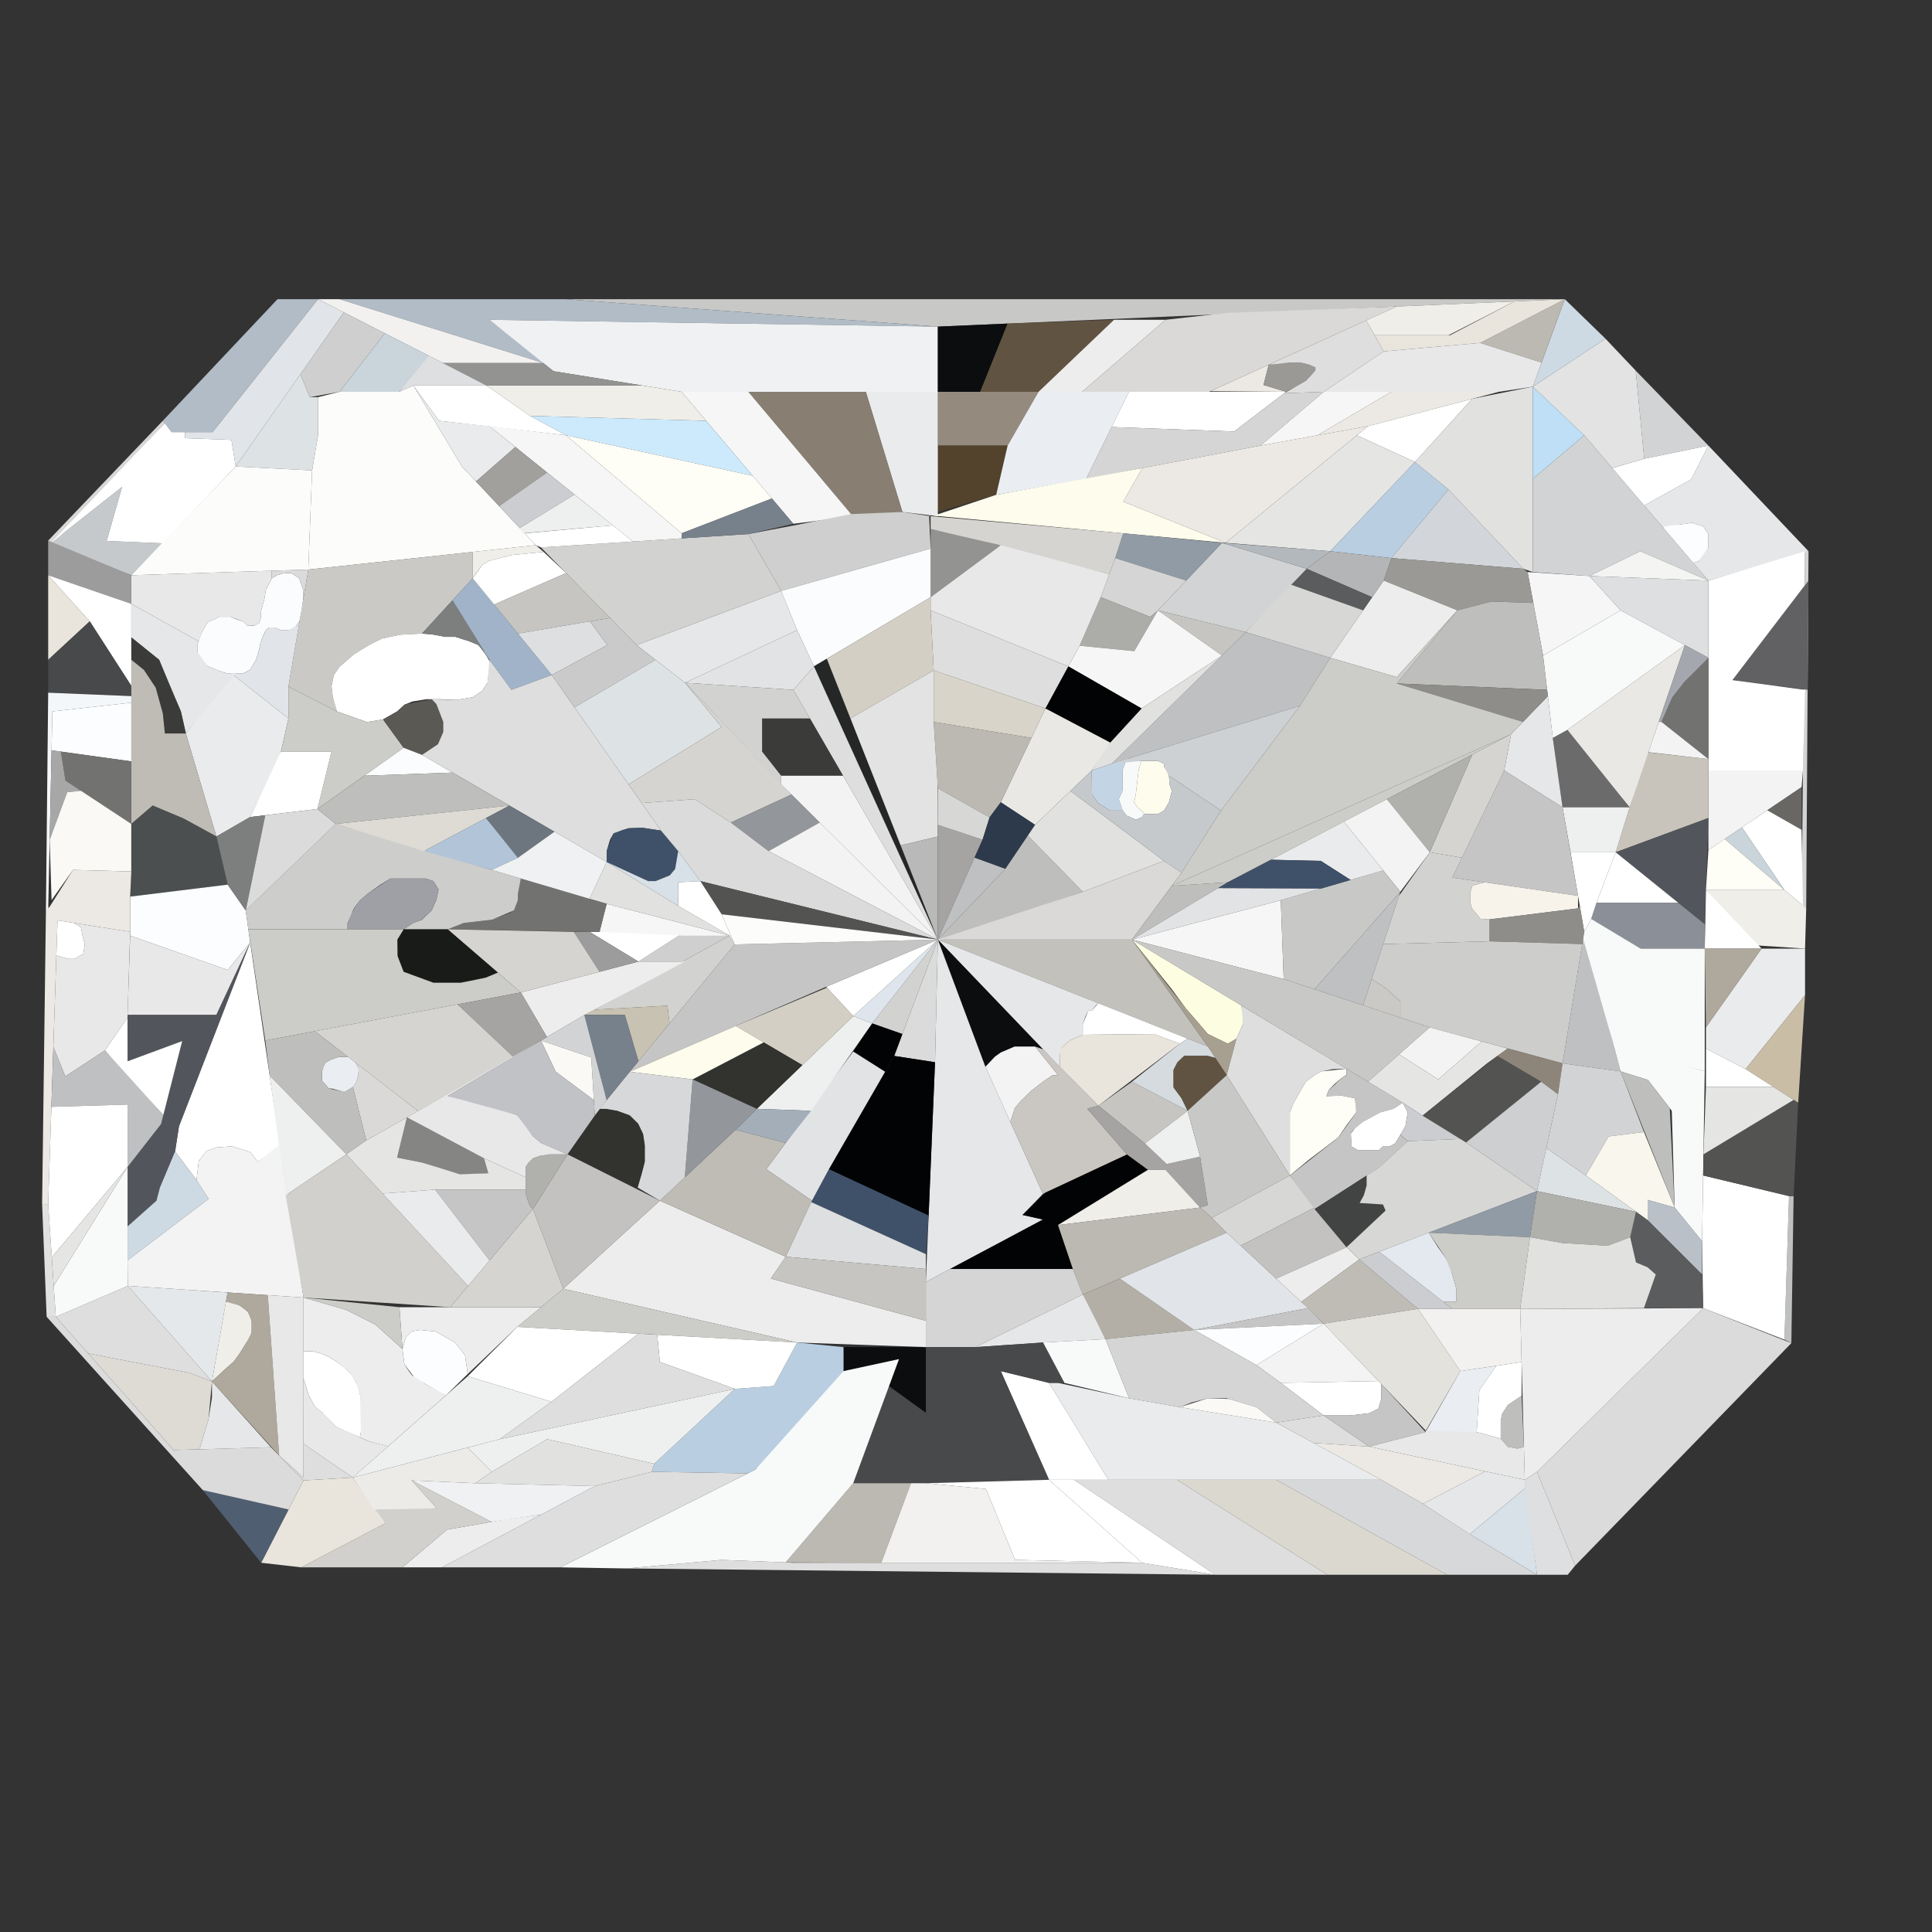 <svg id="Layer_1" data-name="Layer 1" xmlns="http://www.w3.org/2000/svg" viewBox="0 0 35 35"><rect x="0" y="0" width="35" height="35" fill="#333333" stroke="none"/><title>radiant</title><polygon points="10.255 5.42 16.99 5.917 28.348 5.42 10.255 5.42" style="fill:#c8c8c7"/><polygon points="10.255 5.42 6.151 5.42 9.923 6.601 8.866 5.793 16.99 5.917 10.255 5.42" style="fill:#b1bcc6"/><polygon points="8.866 5.793 10.027 6.725 12.348 7.098 13.695 7.098 16.99 7.098 16.99 5.917 8.866 5.793" style="fill:#eff1f3"/><polygon points="16.99 5.917 16.99 7.098 17.757 7.098 18.254 5.862 16.99 5.917" style="fill:#0b0d0e"/><polygon points="18.254 5.862 17.757 7.098 18.814 7.098 20.182 5.793 18.254 5.862" style="fill:#615341"/><polygon points="18.814 7.098 19.602 7.098 21.115 5.793 20.182 5.793 18.814 7.098" style="fill:#ededed"/><polygon points="21.115 5.793 19.602 7.098 21.902 7.098 25.304 5.553 22.234 5.668 21.115 5.793" style="fill:#dad9d7"/><polygon points="16.99 7.098 16.99 8.072 18.254 8.072 18.814 7.098 16.99 7.098" style="fill:#958a7e"/><polygon points="16.99 8.072 16.99 9.275 17.902 9.005 18.047 8.964 18.254 8.072 16.99 8.072" style="fill:#53422c"/><polygon points="15.685 7.098 16.348 9.275 16.99 9.351 16.99 9.275 16.99 7.098 15.685 7.098" style="fill:#eaebec"/><polygon points="15.685 7.098 16.348 9.275 15.45 9.351 13.557 7.098 15.685 7.098" style="fill:#887f72"/><polygon points="13.557 7.098 15.45 9.351 14.372 9.489 12.348 7.098 13.557 7.098" style="fill:#f6f6f6"/><polygon points="18.814 7.098 18.254 8.072 18.047 8.964 19.678 8.674 20.452 7.098 18.814 7.098" style="fill:#eaeef2"/><polygon points="20.452 7.098 20.138 7.736 22.358 7.817 23.298 7.098 21.902 7.098 20.452 7.098" style="fill:#fefffe"/><polygon points="20.138 7.736 19.678 8.674 22.835 8.072 23.982 7.098 23.266 7.123 22.358 7.817 20.138 7.736" style="fill:#d5d5d5"/><polygon points="16.915 9.342 22.203 9.834 20.348 9.088 20.693 8.48 18.047 8.964 16.915 9.342" style="fill:#fefded"/><polygon points="20.693 8.48 20.348 9.088 22.203 9.834 24.783 7.72 22.835 8.072 20.693 8.48" style="fill:#ece9e4"/><polygon points="23.982 7.098 25.205 7.098 23.866 7.886 22.835 8.072 23.982 7.098" style="fill:#f6f6f6"/><polygon points="25.205 7.098 23.866 7.886 24.783 7.72 27.153 7.098 25.205 7.098" style="fill:#ece9e4"/><polygon points="26.67 7.225 25.633 8.37 24.581 7.886 24.783 7.72 26.67 7.225" style="fill:#fefffe"/><polygon points="24.581 7.886 25.633 8.37 24.099 9.986 22.203 9.834 24.581 7.886" style="fill:#e5e5e4"/><polygon points="24.099 9.986 25.205 10.11 26.241 8.867 25.633 8.37 24.099 9.986" style="fill:#b9cee1"/><polygon points="25.205 10.11 27.595 10.304 26.241 8.867 25.205 10.11" style="fill:#d2d6da"/><polygon points="25.633 8.37 26.241 8.867 27.595 10.304 27.768 10.363 27.768 7.005 26.67 7.225 25.633 8.37" style="fill:#e1e1e0"/><polygon points="27.768 7.005 28.7 7.886 27.768 8.674 27.768 7.005" style="fill:#bedff5"/><polygon points="28.7 7.886 30.949 10.518 29.716 9.986 28.794 10.435 27.768 10.363 27.768 8.674 28.7 7.886" style="fill:#d2d3d4"/><polygon points="30.949 10.518 32.763 9.986 30.949 8.072 30.638 8.684 29.786 9.157 30.152 9.585 30.431 9.502 30.649 9.471 30.856 9.534 30.949 9.679 30.949 9.762 30.949 9.917 30.835 10.052 30.773 10.166 30.674 10.197 30.949 10.518" style="fill:#e5e7e8"/><polygon points="30.949 8.072 29.633 6.715 29.786 8.311 30.949 8.072" style="fill:#d2d3d4"/><polygon points="30.949 8.072 30.638 8.684 29.786 9.157 29.208 8.48 29.786 8.311 30.949 8.072" style="fill:#fefffe"/><polygon points="30.152 9.585 30.674 10.197 30.773 10.166 30.949 9.917 30.949 9.679 30.856 9.534 30.649 9.471 30.431 9.502 30.152 9.534 30.152 9.585" style="fill:#fbfdfe"/><polygon points="29.633 6.715 29.786 8.311 29.208 8.48 28.7 7.886 27.768 7.005 29.084 6.135 29.633 6.715" style="fill:#e2e3e2"/><polygon points="28.348 5.42 27.768 7.005 29.084 6.135 28.348 5.42" style="fill:#cedae3"/><polygon points="28.348 5.42 26.814 6.212 27.927 6.569 28.348 5.42" style="fill:#bcb9b2"/><polygon points="21.928 7.087 23.298 7.098 22.89 6.974 22.984 6.607 21.928 7.087" style="fill:#ece9e4"/><polygon points="22.984 6.607 23.194 6.569 23.408 6.569 23.567 6.569 23.719 6.607 23.83 6.656 23.83 6.705 23.768 6.781 23.657 6.898 23.471 7.005 23.298 7.098 22.89 6.974 22.984 6.607" style="fill:#9a9995"/><polygon points="23.266 7.123 23.982 7.098 25.066 6.366 24.751 5.804 22.984 6.607 23.36 6.569 23.567 6.569 23.719 6.607 23.83 6.656 23.83 6.705 23.768 6.781 23.657 6.898 23.471 7.005 23.266 7.123" style="fill:#dddedd"/><polygon points="25.304 5.553 24.751 5.804 24.902 6.073 26.241 6.073 27.436 5.46 25.304 5.553" style="fill:#f0eee9"/><polygon points="28.348 5.42 27.436 5.46 26.269 6.073 24.902 6.073 25.066 6.366 26.814 6.212 28.348 5.42" style="fill:#e9e4dc"/><polygon points="26.814 6.212 25.066 6.366 23.982 7.098 25.205 7.098 27.153 7.098 27.768 7.005 27.927 6.569 26.814 6.212" style="fill:#e8e8e9"/><polygon points="32.763 9.986 32.721 16.456 32.638 16.456 32.7 9.986 32.763 9.986" style="fill:#d2d3d4"/><polygon points="32.763 10.518 31.384 12.321 32.746 12.497 32.763 10.518" style="fill:#616164"/><polygon points="32.7 9.986 32.694 10.607 31.384 12.321 32.7 12.497 32.662 13.958 30.949 13.958 30.949 10.518 32.7 9.986" style="fill:#fefffe"/><polygon points="29.716 9.986 30.949 10.518 28.794 10.435 29.716 9.986" style="fill:#f4f4f2"/><polygon points="30.949 13.958 30.949 15.399 32.638 14.259 32.662 13.958 30.949 13.958" style="fill:#f3f3f4"/><polygon points="27.674 10.363 27.954 11.876 29.358 11.057 28.794 10.435 27.674 10.363" style="fill:#f6f6f6"/><polygon points="28.794 10.435 30.949 10.518 30.949 11.917 29.358 11.057 28.794 10.435" style="fill:#dddfe1"/><polygon points="30.949 11.917 30.949 13.751 30.099 13.078 30.296 12.632 30.524 12.342 30.825 12.021 30.949 11.917" style="fill:#727270"/><polygon points="30.949 13.751 29.83 13.627 29.27 15.44 30.949 14.819 30.949 13.751" style="fill:#c9c4bb"/><polygon points="28.396 13.288 29.522 14.625 30.524 11.687 28.396 13.221 28.396 13.288" style="fill:#e9e8e4"/><polygon points="30.524 11.687 30.949 11.917 30.524 12.342 30.296 12.632 30.099 13.078 30.05 13.078 30.524 11.687" style="fill:#a4a7ae"/><polygon points="30.05 13.078 30.099 13.078 30.949 13.751 29.862 13.627 30.05 13.078" style="fill:#f3f3f4"/><polygon points="28.396 13.221 28.13 13.368 28.307 14.625 29.522 14.625 28.396 13.221" style="fill:#6b6b6b"/><polygon points="27.954 11.876 28.13 13.368 28.396 13.221 30.524 11.687 29.358 11.057 27.954 11.876" style="fill:#f8f9f9"/><polygon points="30.949 14.819 30.883 16.743 29.27 15.44 30.949 14.819" style="fill:#52565c"/><polygon points="29.27 15.44 30.406 16.357 28.921 16.357 29.27 15.44" style="fill:#fefffe"/><polygon points="30.883 16.743 30.883 17.185 29.723 17.185 28.826 16.646 28.921 16.357 30.406 16.357 30.883 16.743" style="fill:#8b9098"/><polygon points="28.307 14.625 29.522 14.625 29.27 15.44 28.452 15.44 28.307 14.625" style="fill:#eeefef"/><polygon points="28.452 15.44 28.7 16.881 28.826 16.646 28.921 16.357 29.27 15.44 28.452 15.44" style="fill:#fefffe"/><polygon points="28.041 12.612 28.13 13.368 28.307 14.625 27.25 13.958 27.374 13.302 28.041 12.612" style="fill:#e5e7e8"/><polygon points="28.307 14.625 28.588 16.229 26.31 15.899 27.25 13.958 28.307 14.625" style="fill:#c5c5c5"/><polygon points="28.7 16.881 28.307 19.264 29.358 19.409 28.7 16.881" style="fill:#bfc0c2"/><polygon points="28.7 16.881 28.826 16.646 29.723 17.185 30.883 17.185 30.883 19.409 29.239 18.951 28.68 17.005 28.7 16.881" style="fill:#f8f9f9"/><polygon points="29.226 18.907 30.883 19.409 30.835 22.487 30.338 21.876 30.286 20.124 29.855 19.565 29.358 19.409 29.226 18.907" style="fill:#f8f9f9"/><polygon points="29.358 19.409 30.338 21.876 30.249 20.077 29.855 19.565 29.358 19.409" style="fill:#bebebc"/><polygon points="32.493 21.668 32.452 24.332 32.327 24.269 32.41 21.668 32.493 21.668" style="fill:#bfc0c2"/><polygon points="30.854 21.295 32.41 21.668 32.327 24.269 30.854 23.699 30.835 22.487 30.854 21.295" style="fill:#fefffe"/><polygon points="32.721 16.456 32.327 16.124 30.905 16.124 31.705 17.119 32.7 17.185 32.721 16.456" style="fill:#f0eee9"/><polygon points="32.7 17.185 31.913 17.185 30.905 18.611 30.905 18.995 31.623 19.368 32.7 18.028 32.7 17.185" style="fill:#eaebec"/><polygon points="32.7 18.028 31.623 19.368 32.576 19.979 32.7 18.028" style="fill:#c9bda6"/><polygon points="32.493 19.926 30.86 20.912 30.854 21.295 32.41 21.668 32.493 21.668 32.576 19.979 32.493 19.926" style="fill:#535352"/><polygon points="32.638 14.259 32.016 14.679 32.638 15.033 32.638 14.259" style="fill:#696764"/><polygon points="32.016 14.679 32.638 15.033 32.662 16.406 32.327 16.124 31.556 14.989 32.016 14.679" style="fill:#fefffe"/><polygon points="31.556 14.989 32.327 16.124 31.244 15.199 31.556 14.989" style="fill:#cad4db"/><polygon points="30.949 15.399 31.244 15.199 32.327 16.124 30.905 16.124 30.949 15.399" style="fill:#fefef6"/><polygon points="30.905 16.124 31.913 17.185 30.883 17.185 30.905 16.124" style="fill:#fefffe"/><polygon points="30.883 17.185 31.913 17.185 30.905 18.611 30.883 17.185" style="fill:#afa89c"/><polygon points="30.905 18.995 30.905 19.689 32.124 19.689 31.623 19.368 30.905 18.995" style="fill:#fefffe"/><polygon points="30.905 19.689 30.86 20.912 32.493 19.926 32.124 19.689 30.905 19.689" style="fill:#e5e5e4"/><polygon points="25.205 10.11 25.066 10.518 26.4 11.057 27.015 10.898 27.778 10.923 27.674 10.363 27.595 10.304 25.205 10.11" style="fill:#9a9995"/><polygon points="25.066 10.518 24.099 11.917 25.304 12.266 26.4 11.057 25.066 10.518" style="fill:#ededed"/><polygon points="27.778 10.923 27.015 10.898 26.4 11.057 25.304 12.382 28.028 12.497 27.954 11.876 27.778 10.923" style="fill:#bebebc"/><polygon points="28.028 12.497 25.304 12.382 27.591 13.078 28.041 12.612 28.028 12.497" style="fill:#8e8d89"/><polygon points="25.205 10.11 24.099 9.986 23.671 10.304 24.858 10.819 25.066 10.518 25.205 10.11" style="fill:#b3b5b7"/><polygon points="23.671 10.304 23.367 10.584 24.694 11.057 24.858 10.819 23.671 10.304" style="fill:#5b5c5d"/><polygon points="23.367 10.584 22.566 11.451 24.099 11.917 24.694 11.057 23.367 10.584" style="fill:#d7d7d6"/><polygon points="23.671 10.304 22.137 9.834 20.977 11.057 22.566 11.451 23.671 10.304" style="fill:#d2d3d4"/><polygon points="22.137 9.834 23.671 10.304 24.099 9.986 22.137 9.834" style="fill:#b3b8bd"/><polygon points="20.977 11.057 22.137 11.876 22.566 11.451 20.977 11.057" style="fill:#c6c5c1"/><polygon points="20.348 9.661 20.203 10.11 21.488 10.518 22.137 9.834 20.348 9.661" style="fill:#919ba5"/><polygon points="20.203 10.11 19.94 10.819 20.838 11.176 20.977 11.057 21.488 10.518 20.203 10.11" style="fill:#d5d5d5"/><polygon points="19.94 10.819 19.559 11.698 20.548 11.796 20.977 11.057 20.838 11.176 19.94 10.819" style="fill:#acaca9"/><polygon points="19.559 11.698 19.353 12.072 20.68 12.834 22.137 11.876 20.977 11.057 20.548 11.796 19.559 11.698" style="fill:#f6f6f6"/><polygon points="22.566 11.451 22.137 11.876 20.141 13.834 23.55 12.787 24.099 11.917 22.566 11.451" style="fill:#bfc0c2"/><polygon points="22.137 11.876 20.68 12.834 20.037 13.534 19.778 13.958 20.141 13.834 22.137 11.876" style="fill:#e1e1e0"/><polygon points="20.68 12.834 19.353 12.072 18.887 12.834 20.112 13.452 20.68 12.834" style="fill:#020304"/><polygon points="18.939 12.834 18.13 14.534 18.752 14.943 19.778 13.958 20.112 13.452 18.939 12.834" style="fill:#e9e8e4"/><polygon points="20.348 9.661 16.859 9.351 16.859 9.585 20.095 10.402 20.203 10.11 20.348 9.661" style="fill:#d5d4d1"/><polygon points="16.859 9.585 16.859 10.819 18.13 9.877 16.859 9.585" style="fill:#939391"/><polygon points="16.859 10.819 16.859 11.057 19.353 12.072 19.559 11.698 19.94 10.819 20.095 10.402 18.13 9.877 16.859 10.819" style="fill:#e8e8e9"/><polygon points="16.915 12.145 16.859 11.057 19.353 12.072 18.939 12.834 16.915 12.145" style="fill:#dddedd"/><polygon points="18.939 12.834 16.915 12.145 16.915 13.078 18.685 13.368 18.939 12.834" style="fill:#d9d4ca"/><polygon points="16.915 13.078 16.99 14.28 17.927 14.808 18.13 14.534 18.685 13.368 16.915 13.078" style="fill:#bcb9b2"/><polyline points="16.859 9.351 16.348 9.275 15.418 9.313 14.358 9.523 13.557 9.675 14.151 10.705 16.859 9.938 16.831 9.332" style="fill:#cecfce"/><polygon points="14.151 10.705 11.533 11.686 12.41 12.369 14.441 11.416 14.151 10.705" style="fill:#e5e7e8"/><polygon points="13.557 9.675 9.799 9.917 11.533 11.686 14.151 10.705 13.557 9.675" style="fill:#d2d2d0"/><polygon points="14.151 10.705 14.441 11.416 14.745 12.072 16.859 10.819 16.859 9.938 14.151 10.705" style="fill:#fbfcfd"/><polygon points="11.635 6.984 8.814 6.984 9.602 7.534 12.792 7.623 12.348 7.098 11.635 6.984" style="fill:#f0eee9"/><polygon points="13.635 8.618 12.792 7.623 9.602 7.534 10.255 7.886 13.635 8.618" style="fill:#cdeafc"/><polyline points="13.635 8.618 10.255 7.886 12.348 9.661 13.984 9.03 13.682 8.674" style="fill:#fefef6"/><polygon points="13.984 9.03 14.372 9.489 13.557 9.675 12.348 9.753 12.348 9.661 13.984 9.03" style="fill:#76818c"/><polygon points="10.255 7.886 8.866 7.72 11.468 9.81 12.348 9.753 12.348 9.661 10.255 7.886" style="fill:#f6f6f6"/><polygon points="8.814 6.984 7.488 6.984 7.954 7.623 10.255 7.886 9.602 7.534 8.814 6.984" style="fill:#fefffe"/><polygon points="11.635 6.984 10.027 6.725 9.839 6.575 8.022 6.575 8.814 6.984 11.635 6.984" style="fill:#939391"/><polygon points="9.839 6.575 6.151 5.42 5.762 5.42 8.022 6.575 9.839 6.575" style="fill:#f2f1f0"/><polygon points="5.762 5.42 5.027 5.42 2.949 7.623 3.11 7.829 3.851 7.829 5.762 5.42" style="fill:#b1bcc6"/><polygon points="5.762 5.42 6.229 5.658 4.27 8.451 4.193 7.969 3.353 7.938 3.353 7.829 3.851 7.829 5.762 5.42" style="fill:#e1e4e8"/><polygon points="6.229 5.658 5.442 6.779 5.612 7.195 6.151 7.098 6.972 6.038 6.229 5.658" style="fill:#cecfce"/><polygon points="6.972 6.038 6.151 7.098 7.229 7.098 7.801 6.462 6.972 6.038" style="fill:#cad4db"/><polygon points="2.949 7.623 0.873 9.793 0.942 9.876 2.985 7.668 2.949 7.623" style="fill:#d7d7d6"/><polygon points="0.915 9.843 2.379 10.421 2.949 9.843 1.932 9.8 2.213 8.819 0.915 9.843" style="fill:#c6c9cc"/><polygon points="0.915 9.843 2.213 8.819 1.932 9.8 2.949 9.843 4.27 8.451 4.193 7.969 3.353 7.938 3.353 7.829 3.11 7.829 2.985 7.668 0.915 9.843" style="fill:#fefffe"/><polygon points="4.27 8.451 5.654 8.522 5.762 7.886 5.762 7.195 5.612 7.195 5.442 6.779 4.27 8.451" style="fill:#dde2e4"/><polygon points="4.27 8.451 2.379 10.421 5.585 10.318 5.654 8.522 4.27 8.451" style="fill:#fcfcfb"/><polygon points="5.762 7.195 5.762 7.886 5.654 8.522 5.585 10.318 9.706 9.876 8.369 8.451 7.488 6.984 7.229 7.098 6.151 7.098 5.762 7.195" style="fill:#fcfcfb"/><polygon points="7.769 6.445 7.229 7.098 7.488 6.984 8.814 6.984 8.022 6.575 7.769 6.445" style="fill:#dddfe1"/><polygon points="7.488 6.984 7.954 7.623 8.866 7.72 9.336 8.098 8.624 8.722 8.369 8.451 7.488 6.984" style="fill:#eaebec"/><polygon points="9.336 8.098 8.624 8.722 9.042 9.168 9.911 8.559 9.336 8.098" style="fill:#a2a09d"/><polygon points="9.911 8.559 9.042 9.168 9.416 9.567 10.408 8.959 9.911 8.559" style="fill:#cbcdd0"/><polygon points="10.408 8.959 9.416 9.567 9.467 9.661 11.104 9.517 10.408 8.959" style="fill:#eeefef"/><polygon points="11.104 9.517 11.468 9.81 9.799 9.917 9.706 9.876 9.505 9.661 11.104 9.517" style="fill:#fefffe"/><polygon points="5.585 10.318 5.225 12.439 6.103 12.888 6.061 12.729 6.027 12.618 6.006 12.432 6.047 12.231 6.151 12.079 6.414 11.851 6.683 11.686 6.918 11.568 7.243 11.499 7.645 11.478 8.562 10.477 8.562 9.998 5.585 10.318" style="fill:#cbc9c6"/><polygon points="8.562 9.998 9.706 9.876 9.847 9.998 9.267 10.055 8.866 10.159 8.742 10.228 8.624 10.387 8.562 10.477 8.562 9.998" style="fill:#f0eee9"/><polygon points="7.064 11.537 6.918 11.568 6.683 11.686 6.414 11.851 6.151 12.079 6.047 12.231 6.006 12.432 6.027 12.618 6.103 12.888 6.648 13.081 6.939 13.033 7.194 12.888 7.332 12.763 7.471 12.708 7.726 12.667 7.961 12.667 8.265 12.68 8.562 12.632 8.735 12.515 8.832 12.369 8.866 12.114 8.866 11.976 8.776 11.81 8.666 11.686 8.486 11.61 8.41 11.589 8.251 11.537 8.065 11.537 7.823 11.492 7.645 11.478 7.243 11.499 7.064 11.537" style="fill:#fefffe"/><polygon points="8.197 10.875 8.777 11.81 8.866 11.953 8.666 11.686 8.532 11.629 8.251 11.537 8.065 11.537 7.823 11.492 7.645 11.478 8.197 10.875" style="fill:#7d7e7e"/><polygon points="8.197 10.875 8.866 11.953 9.265 12.497 9.996 12.228 8.562 10.477 8.197 10.875" style="fill:#a0b3c9"/><polygon points="8.562 10.477 8.951 10.952 10.255 10.382 9.847 9.998 9.505 10.032 9.267 10.055 8.866 10.159 8.742 10.228 8.562 10.477" style="fill:#fefffe"/><polygon points="8.951 10.952 9.382 11.478 11.051 11.194 10.255 10.382 8.951 10.952" style="fill:#c6c5c1"/><path d="M5.49,10.875V10.68l-.071-.205-.145-.093H5.149l-.133.039-.088.054L4.873,10.58l-.055.1-.027.162-.063.228v.117l-.035.104-.09.041H4.479l-.069-.069-.14-.048-.095-.042H3.968l-.083.048-.111.042-.048.069-.062.11-.048.111-.042.131V11.81l.069.143.124.119.186.076.145.048H4.41l.122-.062.106-.181.055-.178s.021-.117.028-.138.041-.111.041-.111l.055-.112.055-.046H4.97l.117.046h.228l.048-.074.062-.084.042-.227Z" style="fill:#fbfcfd"/><polygon points="4.918 10.339 4.918 10.495 4.957 10.458 5.016 10.421 5.078 10.403 5.115 10.392 5.174 10.382 5.253 10.382 5.274 10.382 5.329 10.417 5.391 10.457 5.419 10.475 5.446 10.553 5.49 10.68 5.49 10.875 5.585 10.318 4.918 10.339" style="fill:#dbdbdb"/><polygon points="5.426 11.256 5.225 12.439 5.225 13.015 4.186 12.197 4.27 12.197 4.41 12.197 4.532 12.135 4.638 11.953 4.693 11.775 4.721 11.637 4.763 11.527 4.818 11.414 4.873 11.368 4.97 11.368 5.087 11.414 5.225 11.414 5.364 11.34 5.426 11.256" style="fill:#e1e4e8"/><polygon points="4.918 10.339 2.379 10.421 2.379 10.939 3.596 11.617 3.664 11.443 3.726 11.333 3.775 11.264 3.885 11.223 3.968 11.174 4.099 11.174 4.175 11.174 4.41 11.264 4.479 11.333 4.619 11.326 4.693 11.292 4.728 11.188 4.728 11.071 4.791 10.843 4.818 10.68 4.873 10.58 4.918 10.495 4.918 10.339" style="fill:#e8e8e9"/><polygon points="4.186 12.231 3.367 13.288 3.92 15.154 4.532 14.801 5.073 13.692 5.225 13.015 4.186 12.197 4.186 12.231" style="fill:#eaebec"/><polygon points="2.379 10.939 2.379 11.547 2.883 11.953 3.104 12.497 3.277 12.888 3.367 13.288 4.27 12.197 4.186 12.197 4.099 12.197 3.954 12.148 3.768 12.072 3.574 11.81 3.574 11.686 3.596 11.617 2.379 10.939" style="fill:#e5e7e8"/><polygon points="2.379 10.421 0.873 9.793 0.873 10.421 2.379 10.939 2.379 10.421" style="fill:#9c9c9c"/><polygon points="0.873 10.421 0.873 11.953 1.626 11.256 0.873 10.421" style="fill:#e9e4dc"/><polygon points="0.873 10.421 1.626 11.256 2.379 12.425 2.379 11.547 2.379 10.939 0.873 10.421" style="fill:#fefffe"/><polygon points="1.626 11.256 0.873 11.953 0.873 12.549 2.379 12.611 2.379 12.425 1.626 11.256" style="fill:#47494a"/><polygon points="2.379 11.547 2.379 11.953 2.607 12.136 2.821 12.459 2.949 12.922 2.987 13.288 3.367 13.288 3.277 12.888 2.883 11.953 2.379 11.547" style="fill:#3b3c3a"/><polygon points="2.379 11.953 2.379 12.425 2.379 12.611 2.379 14.926 2.766 14.594 3.325 14.829 3.92 15.154 3.367 13.288 2.987 13.288 2.949 12.922 2.821 12.459 2.607 12.136 2.379 11.953" style="fill:#bebcb5"/><polygon points="2.379 12.611 0.873 12.549 0.832 16.494 0.873 16.494 0.949 12.888 2.379 12.729 2.379 12.611" style="fill:#f4f7fa"/><polygon points="2.379 12.729 0.949 12.888 0.934 13.593 2.379 13.793 2.379 12.729" style="fill:#fbfdfe"/><polygon points="2.379 13.793 2.379 14.926 1.187 14.142 1.103 13.616 2.379 13.793" style="fill:#727270"/><polygon points="1.103 13.616 0.934 13.593 0.9 15.212 1.218 14.352 1.466 14.325 1.187 14.142 1.103 13.616" style="fill:#a8a7a7"/><polygon points="0.9 15.212 0.934 16.306 1.322 15.759 2.379 15.787 2.379 14.926 1.466 14.325 1.218 14.352 0.9 15.212" style="fill:#fbf9f5"/><polygon points="3.92 15.154 3.325 14.829 2.766 14.594 2.379 14.926 2.379 15.787 2.358 16.243 4.125 16.026 3.92 15.154" style="fill:#4c4f4f"/><polyline points="5.225 12.439 5.225 13.015 5.091 13.616 6.006 13.616 5.75 14.656 7.312 13.547 6.939 13.033 6.648 13.081 6.103 12.888" style="fill:#ccccc8"/><polygon points="6.939 13.033 7.312 13.547 7.645 13.675 7.934 13.482 8.03 13.261 8.03 13.078 7.906 12.756 7.823 12.667 7.332 12.763 7.194 12.888 6.939 13.033" style="fill:#5b5953"/><polygon points="5.091 13.616 4.532 14.801 5.75 14.656 6.006 13.616 5.091 13.616" style="fill:#fefffe"/><polygon points="7.823 12.667 7.906 12.756 8.03 13.078 8.03 13.261 7.934 13.482 7.645 13.675 10.99 15.616 10.99 15.419 11.051 15.212 11.115 15.098 11.281 15.036 11.384 15.005 11.633 14.995 11.83 15.026 11.975 15.047 9.996 12.228 9.265 12.497 8.866 11.953 8.832 12.369 8.735 12.515 8.562 12.632 8.265 12.68 7.823 12.667" style="fill:#dddedd"/><polygon points="2.358 16.243 2.358 16.95 4.125 17.572 4.532 17.074 4.452 16.494 4.125 16.026 2.358 16.243" style="fill:#fbfdfe"/><polygon points="3.92 15.154 4.125 16.026 4.452 16.494 4.806 14.769 4.532 14.801 3.92 15.154" style="fill:#7d7e7e"/><polygon points="1.322 15.759 0.9 16.425 0.832 16.494 0.763 21.813 0.873 21.813 1.042 16.673 2.358 16.881 2.358 16.243 2.379 15.787 1.322 15.759" style="fill:#ece9e4"/><polygon points="1.042 16.673 1.343 16.721 1.466 16.799 1.495 16.95 1.536 17.116 1.509 17.281 1.35 17.371 1.232 17.371 1.021 17.309 1.042 16.673" style="fill:#fefffe"/><polygon points="1.343 16.721 2.358 16.881 2.31 18.435 1.902 19.029 1.183 19.499 0.967 18.967 1.021 17.309 1.232 17.371 1.35 17.371 1.509 17.281 1.536 17.116 1.495 16.95 1.466 16.799 1.343 16.721" style="fill:#e8e8e9"/><polygon points="2.358 16.95 2.311 18.387 3.92 18.387 4.532 17.074 4.125 17.572 2.358 16.95" style="fill:#e8e8e9"/><polygon points="4.452 16.494 6.082 14.926 5.75 14.656 4.806 14.769 4.452 16.494" style="fill:#dbdbdb"/><polygon points="9.382 11.478 9.996 12.228 11.001 11.686 10.687 11.256 9.382 11.478" style="fill:#dddfe1"/><polygon points="9.996 12.228 10.408 12.815 11.876 11.953 11.533 11.686 11.051 11.194 10.687 11.256 11.001 11.686 9.996 12.228" style="fill:#cacacb"/><polygon points="10.408 12.815 11.387 14.209 13.073 13.171 12.41 12.369 11.876 11.953 10.408 12.815" style="fill:#dde2e4"/><polygon points="14.441 11.416 14.745 12.072 14.372 12.497 12.41 12.369 14.441 11.416" style="fill:#e2e3e5"/><polygon points="14.745 12.072 16.99 17.022 14.979 11.934 14.745 12.072" style="fill:#252727"/><polygon points="14.979 11.934 15.407 13.015 16.915 12.145 16.859 11.057 16.859 10.819 14.979 11.934" style="fill:#d4cfc4"/><polygon points="15.407 13.015 16.316 15.315 16.99 15.154 16.986 14.209 16.915 13.078 16.915 12.145 15.407 13.015" style="fill:#e2e3e2"/><polygon points="16.316 15.315 16.99 17.022 16.99 15.154 16.316 15.315" style="fill:#b9b9b9"/><polygon points="16.99 14.943 17.8 15.212 16.99 17.022 16.99 14.943" style="fill:#a5a4a3"/><polygon points="16.99 14.28 16.99 14.943 17.8 15.212 17.927 14.808 16.99 14.28" style="fill:#d7d7d6"/><polygon points="16.99 17.022 14.372 12.497 14.745 12.072 16.99 17.022" style="fill:#dddedd"/><polygon points="15.272 14.053 14.151 14.053 13.806 13.616 13.806 13.015 14.672 13.015 15.272 14.053" style="fill:#3b3c3a"/><polygon points="14.672 13.015 14.372 12.497 12.41 12.369 14.151 14.209 14.151 14.053 13.806 13.616 13.806 13.015 14.672 13.015" style="fill:#d2d2d0"/><polygon points="16.99 17.022 15.272 14.053 14.151 14.053 14.151 14.209 16.99 17.022" style="fill:#f3f3f4"/><polygon points="11.387 14.209 11.624 14.547 12.586 14.478 13.239 14.901 14.338 14.394 12.41 12.369 13.073 13.171 11.387 14.209" style="fill:#d5d4d1"/><polygon points="13.239 14.901 13.923 15.419 14.85 14.901 14.338 14.394 13.239 14.901" style="fill:#93969b"/><polygon points="14.85 14.901 13.923 15.419 16.99 17.022 14.85 14.901" style="fill:#f3f3f4"/><polygon points="18.13 14.534 18.752 14.943 18.213 15.741 17.654 15.538 17.8 15.212 17.927 14.808 18.13 14.534" style="fill:#2c3a4b"/><polygon points="16.99 17.022 18.213 15.741 17.654 15.538 16.99 17.022" style="fill:#bfc0c2"/><polygon points="10.99 15.616 10.99 15.419 11.115 15.098 11.384 15.005 11.633 14.995 11.975 15.047 12.286 15.419 12.231 15.741 12.134 15.858 11.876 15.962 11.741 15.962 10.99 15.616" style="fill:#3f5169"/><polygon points="10.99 15.616 12.286 16.411 12.286 15.983 12.687 15.962 12.286 15.419 12.231 15.741 12.134 15.858 11.876 15.962 11.741 15.962 10.99 15.616" style="fill:#d8e0e8"/><polygon points="11.624 14.547 12.586 14.478 13.239 14.901 13.923 15.419 16.99 17.022 12.687 15.962 12.286 15.419 11.975 15.047 11.624 14.547" style="fill:#dbdbdb"/><polygon points="16.99 17.022 12.687 15.962 13.073 16.563 16.99 17.022" style="fill:#535352"/><polygon points="16.99 17.053 19.616 16.155 18.621 15.137 18.213 15.741 16.99 17.022 16.99 17.053" style="fill:#bebebc"/><polygon points="19.616 16.155 21.087 15.596 19.392 14.329 18.752 14.943 18.621 15.137 19.616 16.155" style="fill:#e1e1e0"/><polygon points="19.778 13.958 19.778 14.209 19.783 14.394 19.892 14.547 20.112 14.684 20.338 14.684 20.268 14.478 20.338 14.321 20.338 14.114 20.338 13.943 20.41 13.751 20.141 13.834 19.778 13.958" style="fill:#c3d5e4"/><polygon points="20.41 13.751 20.68 13.785 20.628 13.943 20.597 14.209 20.576 14.394 20.545 14.534 20.607 14.625 20.745 14.746 20.68 14.808 20.578 14.85 20.41 14.777 20.338 14.684 20.268 14.478 20.338 14.321 20.338 14.114 20.338 13.943 20.41 13.751" style="fill:#f8f9f9"/><polygon points="20.68 13.785 20.628 13.943 20.597 14.209 20.576 14.394 20.545 14.534 20.607 14.625 20.745 14.746 20.856 14.746 20.977 14.746 21.087 14.684 21.177 14.534 21.229 14.329 21.187 14.209 21.177 14.053 21.136 13.958 21.087 13.889 21.087 13.834 20.977 13.785 20.887 13.785 20.68 13.785" style="fill:#fefded"/><polygon points="20.141 13.834 20.68 13.785 20.977 13.785 21.087 13.834 21.087 13.889 21.177 14.053 22.12 14.684 23.55 12.787 20.141 13.834" style="fill:#cdd1d4"/><polygon points="19.392 14.329 19.778 13.958 19.783 14.394 19.892 14.547 20.112 14.684 20.338 14.684 20.41 14.777 20.578 14.85 20.68 14.808 20.714 14.746 20.977 14.746 21.087 14.684 21.177 14.534 21.229 14.329 21.187 14.209 21.177 14.053 22.12 14.684 21.405 15.81 21.087 15.596 19.392 14.329" style="fill:#c6c9cc"/><polygon points="16.99 17.022 20.507 17.022 21.405 15.81 21.087 15.596 19.616 16.155 16.99 17.022" style="fill:#dad9d7"/><polygon points="20.507 17.022 22.244 15.983 21.229 16.048 20.507 17.022" style="fill:#bebebc"/><polygon points="21.229 16.048 27.374 13.302 27.591 13.078 25.304 12.382 26.4 11.057 25.304 12.266 24.099 11.917 23.55 12.787 22.12 14.684 21.405 15.81 21.199 16.088 21.229 16.048" style="fill:#ccccc8"/><polygon points="22.244 15.983 27.374 13.302 21.229 16.048 22.244 15.983" style="fill:#ccccc8"/><polygon points="26.672 13.669 27.374 13.302 27.25 13.958 26.485 15.538 25.902 15.44 26.672 13.669" style="fill:#d5d4d1"/><polygon points="25.124 14.478 25.902 15.44 26.672 13.669 25.124 14.478" style="fill:#b0b0ad"/><polygon points="24.346 14.884 25.369 16.155 25.902 15.44 25.124 14.478 24.346 14.884" style="fill:#f3f3f4"/><polygon points="20.507 17.022 23.255 17.736 23.203 16.309 20.507 17.022" style="fill:#f6f6f6"/><polygon points="23.203 16.309 23.255 17.736 23.814 17.922 25.369 16.155 25.058 15.769 23.203 16.309" style="fill:#c8c8c7"/><polygon points="23.024 15.575 23.928 15.596 24.467 15.941 25.058 15.769 24.346 14.884 23.024 15.575" style="fill:#eaebec"/><polygon points="22.068 16.088 20.507 17.022 23.203 16.309 23.937 16.095 22.068 16.088" style="fill:#e2e3e5"/><polygon points="23.024 15.575 22.244 15.983 22.068 16.088 23.937 16.095 24.467 15.941 23.928 15.596 23.024 15.575" style="fill:#3f5169"/><polygon points="20.507 17.022 24.783 19.596 25.902 18.611 23.814 17.922 23.255 17.736 20.507 17.022" style="fill:#c8c8c7"/><polygon points="25.369 16.155 24.694 18.213 23.814 17.922 25.369 16.155" style="fill:#bfc0c2"/><polygon points="20.507 17.022 21.229 17.922 21.488 18.276 21.681 18.497 21.881 18.732 22.244 18.907 22.4 18.815 22.524 18.539 22.524 18.387 22.484 18.213 20.507 17.022" style="fill:#fdfde2"/><polygon points="20.507 17.022 21.845 18.907 22.222 19.478 22.4 18.815 22.244 18.907 21.881 18.732 21.488 18.276 20.507 17.022" style="fill:#a79f90"/><polygon points="22.222 19.478 23.367 21.295 23.367 20.797 23.367 20.642 23.367 20.387 23.367 20.155 23.436 19.979 23.533 19.81 23.657 19.596 23.814 19.478 23.937 19.409 24.155 19.368 24.395 19.362 22.484 18.213 22.524 18.539 22.4 18.815 22.222 19.478" style="fill:#dddedd"/><polygon points="16.99 17.022 21.881 18.96 20.507 17.022 16.99 17.022" style="fill:#c2c1bc"/><polygon points="16.99 17.022 19.198 19.326 19.198 19.109 19.25 18.96 19.392 18.839 19.616 18.746 19.616 18.642 19.616 18.549 19.664 18.414 19.716 18.309 19.778 18.309 19.854 18.213 19.898 18.174 16.99 17.022" style="fill:#e5e7e8"/><polygon points="16.99 17.022 17.851 19.326 18.027 19.14 18.13 19.067 18.303 18.995 18.379 18.96 18.444 18.96 18.621 18.96 18.752 18.96 18.894 19.009 16.99 17.022" style="fill:#0b0d0e"/><polygon points="16.99 17.022 16.939 19.243 16.773 23.223 18.894 22.093 18.524 22.01 18.894 21.627 17.851 19.326 16.99 17.022" style="fill:#e5e7e8"/><polygon points="19.198 19.326 19.898 20.031 21.375 18.907 20.901 18.732 19.616 18.746 19.436 18.821 19.392 18.839 19.25 18.96 19.198 19.071 19.198 19.326" style="fill:#e9e4dc"/><polygon points="19.898 18.174 19.778 18.309 19.716 18.309 19.616 18.549 19.616 18.746 20.901 18.732 21.375 18.907 21.515 18.815 19.898 18.174" style="fill:#fefffe"/><polygon points="17.851 19.326 18.303 20.324 18.386 20.072 18.503 19.934 18.69 19.754 18.894 19.596 19.07 19.478 19.167 19.478 18.752 18.96 18.444 18.96 18.379 18.96 18.13 19.067 18.027 19.14 17.851 19.326" style="fill:#f3f3f4"/><polygon points="18.303 20.324 18.894 21.627 20.417 20.915 19.699 20.086 19.898 20.031 18.894 19.009 18.752 18.96 19.167 19.478 19.07 19.478 18.894 19.596 18.69 19.754 18.503 19.934 18.386 20.072 18.303 20.324" style="fill:#cac7c2"/><polygon points="17.212 22.989 19.436 22.989 19.167 22.193 20.797 21.192 20.417 20.915 18.936 21.607 18.524 22.01 18.894 22.093 17.212 22.989" style="fill:#020304"/><polygon points="19.898 20.031 20.742 20.715 21.515 20.123 20.507 19.596 19.898 20.031" style="fill:#c6c5c1"/><polygon points="21.515 20.123 21.405 19.896 21.26 19.699 21.26 19.596 21.26 19.382 21.332 19.243 21.453 19.129 21.674 19.129 21.799 19.129 21.881 19.129 22.017 19.167 21.881 18.96 21.515 18.815 21.375 18.907 20.507 19.596 21.515 20.123" style="fill:#d5dbdf"/><polygon points="22.222 19.478 22.017 19.167 21.881 19.129 21.674 19.129 21.453 19.129 21.332 19.243 21.26 19.382 21.26 19.596 21.26 19.699 21.405 19.896 21.515 20.123 22.222 19.478" style="fill:#615341"/><polygon points="19.898 20.031 19.699 20.086 20.417 20.915 20.797 21.192 21.115 21.192 21.741 21.876 21.881 21.834 21.741 20.953 21.136 21.088 20.742 20.715 19.898 20.031" style="fill:#a5a4a3"/><polygon points="20.797 21.192 19.167 22.193 21.741 21.876 21.115 21.192 20.797 21.192" style="fill:#f0eee9"/><polygon points="21.515 20.123 20.742 20.715 21.136 21.088 21.741 20.953 21.515 20.123" style="fill:#eeefef"/><polygon points="22.222 19.478 23.367 21.295 21.954 22.062 21.741 21.876 21.881 21.834 21.741 20.953 21.515 20.123 22.222 19.478" style="fill:#c8c8c7"/><polygon points="19.167 22.193 19.436 22.989 19.616 23.451 22.222 22.331 21.954 22.062 21.741 21.876 19.167 22.193" style="fill:#bcb9b2"/><polygon points="16.773 23.223 16.773 24.404 17.674 24.404 19.616 23.451 19.436 22.989 17.212 22.989 16.773 23.223" style="fill:#d5d5d5"/><path d="M17.674,24.404l1.22-.083,1.133-.062s-.363-.767-.411-.808Z" style="fill:#e5e7e8"/><polygon points="24.395 19.362 23.937 19.409 23.814 19.478 23.657 19.596 23.533 19.81 23.436 19.979 23.367 20.155 23.367 20.642 23.367 21.295 23.705 21.015 23.937 20.839 24.244 20.605 24.395 20.383 24.591 20.123 24.545 19.896 24.286 19.844 24.172 19.844 24.027 19.865 24.068 19.754 24.172 19.642 24.286 19.544 24.395 19.469 24.395 19.362" style="fill:#fefef6"/><polygon points="19.616 23.451 20.027 24.259 21.633 24.093 20.287 23.163 19.616 23.451" style="fill:#b3afa6"/><polygon points="20.287 23.163 21.633 24.093 23.695 23.697 22.222 22.331 20.287 23.163" style="fill:#e1e4e8"/><polygon points="23.695 23.697 21.633 24.093 23.979 23.979 23.695 23.697" style="fill:#c5c5c5"/><polygon points="23.367 21.295 23.814 21.876 22.475 22.567 22.222 22.331 21.954 22.062 23.367 21.295" style="fill:#d7d7d6"/><polygon points="22.475 22.567 23.119 23.163 24.395 22.594 23.814 21.876 22.475 22.567" style="fill:#c3c2c1"/><polygon points="24.395 22.594 24.624 22.815 23.573 23.584 23.119 23.163 24.395 22.594" style="fill:#ededed"/><polygon points="24.624 22.815 25.688 23.711 23.979 23.979 23.573 23.584 24.624 22.815" style="fill:#bebcb5"/><path d="M24.395,19.362l.388.234.629.38-.166.111-.249.069-.166.09-.145.079-.138.115s-.076.076-.076.097.014.235.014.235l.105.062h.392l.062-.062H25.17l.104-.055.095-.159.133.117-.518.477-1.169.753-.447-.608.877-.69.322-.45-.022-.259-.259-.052-.259.021.042-.111.218-.21.109-.075Z" style="fill:#c5c5c5"/><polygon points="25.412 19.976 25.246 20.086 24.997 20.155 24.832 20.245 24.686 20.324 24.548 20.439 24.472 20.535 24.486 20.77 24.591 20.832 24.776 20.832 24.984 20.832 25.046 20.77 25.17 20.77 25.274 20.715 25.369 20.556 25.46 20.404 25.502 20.155 25.412 19.976" style="fill:#fefffe"/><polygon points="23.814 21.903 24.395 22.594 24.818 22.249 24.987 22.104 25.101 21.931 25.053 21.82 24.769 21.793 24.631 21.793 24.707 21.654 24.735 21.551 24.783 21.392 24.758 21.295 23.814 21.903" style="fill:#424444"/><polygon points="24.85 17.736 25.101 17.898 25.369 18.145 25.369 18.435 24.694 18.213 24.85 17.736" style="fill:#cbc9c6"/><polygon points="25.344 16.229 25.902 15.44 26.485 15.538 26.31 15.899 26.889 15.983 26.672 16.048 26.638 16.161 26.638 16.357 26.666 16.456 26.821 16.646 26.987 16.655 26.987 17.053 25.058 17.103 25.344 16.229" style="fill:#d2d2d0"/><polygon points="28.588 16.229 28.588 16.456 26.987 16.655 26.821 16.646 26.666 16.456 26.638 16.357 26.638 16.161 26.672 16.048 26.889 15.983 28.588 16.229" style="fill:#f7f3ea"/><polygon points="28.588 16.456 28.618 16.406 28.7 16.881 28.68 17.005 28.664 17.103 26.987 17.053 26.987 16.655 28.588 16.456" style="fill:#8e8d89"/><polygon points="25.04 17.157 24.85 17.736 25.101 17.898 25.369 18.145 25.369 18.435 25.902 18.611 28.307 19.264 28.664 17.103 26.987 17.053 25.058 17.103 25.04 17.157" style="fill:#cdcdcc"/><polygon points="25.346 19.101 26.054 19.554 26.843 18.867 25.902 18.611 25.346 19.101" style="fill:#f3f3f4"/><polygon points="25.346 19.101 24.783 19.596 25.412 19.976 25.771 20.211 26.939 19.264 27.314 18.995 26.843 18.867 26.054 19.554 25.346 19.101" style="fill:#e5e5e4"/><polygon points="25.771 20.211 26.559 20.697 27.92 19.596 27.127 19.129 25.771 20.211" style="fill:#535352"/><polygon points="27.314 18.995 27.127 19.129 27.92 19.596 28.224 19.824 28.307 19.264 27.314 18.995" style="fill:#8e857a"/><polygon points="26.559 20.697 27.844 21.578 28.224 19.824 27.92 19.596 26.559 20.697" style="fill:#cecfd1"/><polygon points="28.307 19.264 28.224 19.824 28.013 20.797 28.728 21.295 29.142 20.587 29.782 20.508 29.358 19.409 28.307 19.264" style="fill:#d2d3d4"/><polygon points="29.782 20.508 30.338 21.876 29.848 21.737 29.848 22.104 28.728 21.295 29.142 20.587 29.782 20.508" style="fill:#f9f6ee"/><polygon points="29.848 21.737 30.338 21.876 30.835 22.487 30.835 23.089 29.848 22.104 29.848 21.737" style="fill:#b9c0c8"/><polygon points="27.844 21.578 29.638 21.952 28.728 21.295 28.013 20.797 27.844 21.578" style="fill:#dde2e4"/><polygon points="25.412 19.976 25.502 20.155 25.46 20.404 25.369 20.556 25.502 20.673 26.455 20.633 25.771 20.211 25.412 19.976" style="fill:#cbcdd0"/><polygon points="26.559 20.697 26.455 20.633 25.502 20.673 24.984 21.15 24.758 21.295 24.758 21.475 24.707 21.654 24.631 21.793 25.053 21.82 25.101 21.931 24.395 22.594 24.624 22.815 27.844 21.578 26.559 20.697" style="fill:#d7d7d6"/><polygon points="24.624 22.815 25.688 23.711 26.31 23.711 24.987 22.676 24.624 22.815" style="fill:#cbcdd0"/><polygon points="25.883 22.331 26.049 22.594 26.186 22.782 26.255 22.919 26.31 23.089 26.379 23.333 26.379 23.451 26.379 23.584 26.241 23.584 26.148 23.584 24.987 22.676 25.883 22.331" style="fill:#e3e9ef"/><polygon points="27.844 21.578 25.883 22.331 27.717 22.413 27.844 21.578" style="fill:#919ba5"/><polygon points="25.883 22.331 26.186 22.782 26.31 23.089 26.379 23.333 26.379 23.584 26.148 23.584 26.31 23.711 27.54 23.711 27.717 22.413 25.883 22.331" style="fill:#ccccc8"/><polygon points="30.854 23.699 32.452 24.332 28.535 28.363 27.844 26.663 30.854 23.699" style="fill:#dbdbdb"/><polygon points="29.638 21.952 29.848 22.104 30.835 23.089 30.854 23.699 29.782 23.697 29.996 23.089 29.848 22.958 29.638 22.87 29.533 22.413 29.638 21.952" style="fill:#5b5c5d"/><polygon points="27.844 21.578 27.717 22.413 28.307 22.519 29.125 22.567 29.533 22.413 29.638 21.952 27.844 21.578" style="fill:#b0b0ad"/><polygon points="27.717 22.413 27.54 23.711 29.782 23.697 29.996 23.089 29.848 22.958 29.638 22.87 29.533 22.413 29.125 22.567 28.307 22.519 27.717 22.413" style="fill:#e1e1e0"/><polygon points="30.854 23.699 27.54 23.711 27.623 26.808 27.844 26.663 30.854 23.699" style="fill:#ededed"/><polygon points="23.979 23.979 25.83 25.917 26.455 24.839 25.688 23.711 23.979 23.979" style="fill:#e3e2dd"/><polygon points="25.688 23.711 27.54 23.711 27.565 24.674 26.455 24.839 25.688 23.711" style="fill:#f2f1f0"/><polygon points="23.979 23.979 22.762 24.73 23.203 25.052 24.972 25.019 23.979 23.979" style="fill:#f3f3f4"/><polygon points="23.979 23.979 21.633 24.093 22.762 24.73 23.979 23.979" style="fill:#fbfdfe"/><polygon points="23.203 25.052 23.979 25.642 24.458 25.642 24.809 25.601 24.972 25.518 25.022 25.347 25.022 25.228 25.022 25.071 24.972 25.019 23.203 25.052" style="fill:#fefffe"/><polygon points="18.894 24.321 19.281 25.052 20.454 25.331 20.027 24.259 18.894 24.321" style="fill:#f8f9f9"/><polygon points="20.027 24.259 20.454 25.331 21.375 25.492 21.581 25.409 21.881 25.331 22.222 25.331 22.762 25.492 23.119 25.772 23.979 25.642 23.203 25.052 22.762 24.73 21.633 24.093 20.027 24.259" style="fill:#d5d5d5"/><polygon points="26.455 24.839 25.825 25.943 26.752 25.943 26.8 25.186 27.104 24.743 26.455 24.839" style="fill:#eaeef2"/><polygon points="27.565 25.285 27.317 25.451 27.213 25.611 27.187 25.736 27.187 25.901 27.187 26.062 27.317 26.212 27.493 26.243 27.607 26.212 27.565 25.285" style="fill:#bebebc"/><polygon points="27.565 24.674 27.104 24.743 26.8 25.186 26.752 25.943 27.187 26.062 27.187 25.736 27.213 25.611 27.317 25.451 27.565 25.285 27.565 24.674" style="fill:#fefffe"/><polygon points="19.004 25.052 20.079 26.808 25.022 26.808 23.119 25.772 21.375 25.492 20.454 25.331 19.219 25.063 19.167 25.052 19.004 25.052" style="fill:#eaebec"/><polygon points="21.375 25.492 23.119 25.772 22.762 25.492 22.262 25.343 21.881 25.331 21.375 25.492" style="fill:#fbf9f5"/><polygon points="23.119 25.772 23.794 26.14 24.804 26.207 23.979 25.642 23.119 25.772" style="fill:#dddedd"/><polygon points="23.979 25.642 24.458 25.642 24.809 25.601 24.972 25.518 25.022 25.347 25.022 25.071 25.825 25.943 24.804 26.207 23.979 25.642" style="fill:#c5c5c5"/><polygon points="24.804 26.207 27.623 26.808 27.607 26.212 27.493 26.243 27.317 26.212 27.187 26.062 26.752 25.943 25.83 25.917 25.825 25.943 24.804 26.207" style="fill:#e8e8e9"/><polygon points="23.794 26.14 25.022 26.808 25.778 27.243 26.905 26.655 24.804 26.207 23.794 26.14" style="fill:#ece9e4"/><polygon points="25.778 27.243 26.627 27.793 27.623 26.964 27.623 26.808 26.905 26.655 25.778 27.243" style="fill:#e5e7e8"/><polygon points="27.623 26.808 27.844 28.528 26.627 27.793 27.623 26.964 27.623 26.808" style="fill:#d8e0e8"/><polygon points="27.623 26.808 27.844 26.663 28.535 28.363 28.4 28.528 27.844 28.528 27.623 26.964 27.623 26.808" style="fill:#dddfe1"/><polygon points="25.022 26.808 25.778 27.243 26.669 27.818 27.844 28.528 26.213 28.528 23.119 26.808 25.022 26.808" style="fill:#d7d8da"/><polygon points="21.322 26.808 23.119 26.808 26.213 28.528 24.047 28.528 21.322 26.808" style="fill:#dbd8d0"/><polyline points="21.322 26.808 20.079 26.808 19.457 26.808 22.013 28.528 24.047 28.528" style="fill:#dddedd"/><polygon points="19.004 25.052 18.13 24.839 19.004 26.808 19.457 26.808 20.079 26.808 19.004 25.052" style="fill:#fefffe"/><polygon points="18.13 24.839 19.004 25.052 19.281 25.052 18.894 24.321 17.674 24.404 16.773 24.404 16.773 26.87 19.004 26.808 18.13 24.839" style="fill:#47494a"/><polygon points="16.773 24.404 15.281 24.404 15.281 24.839 16.286 24.622 16.099 25.109 16.773 25.596 16.773 24.404" style="fill:#0b0d0e"/><polygon points="16.099 25.109 15.457 26.87 16.773 26.87 16.773 25.596 16.099 25.109" style="fill:#47494a"/><polygon points="11.353 28.414 22.013 28.528 20.69 28.311 14.369 28.311 13.073 28.259 11.353 28.414" style="fill:#dddedd"/><polygon points="19.457 26.808 19.004 26.808 20.69 28.311 22.013 28.528 19.457 26.808" style="fill:#fefffe"/><polygon points="16.773 26.87 17.861 26.974 18.389 28.259 20.69 28.311 19.004 26.808 16.773 26.87" style="fill:#fefffe"/><polygon points="16.503 26.87 15.457 26.87 14.233 28.305 15.965 28.311 16.503 26.87" style="fill:#bcb9b2"/><polygon points="16.503 26.87 16.773 26.87 17.861 26.974 18.389 28.259 20.69 28.311 15.965 28.311 16.503 26.87" style="fill:#f2f1f0"/><polygon points="15.281 24.839 16.286 24.622 15.457 26.87 14.233 28.305 13.073 28.259 11.353 28.414 10.151 28.394 13.685 26.622 15.001 24.839 15.281 24.839" style="fill:#f8f9f9"/><polygon points="16.773 23.927 13.965 23.163 14.233 22.767 11.954 21.751 10.203 23.347 14.441 24.321 16.773 24.404 16.773 23.927" style="fill:#ededed"/><polygon points="15.281 24.839 15.281 24.404 14.441 24.321 14.016 25.109 13.312 25.161 11.851 26.518 11.809 26.663 13.545 26.692 13.685 26.622 15.281 24.839" style="fill:#b9cee1"/><polygon points="13.545 26.692 10.151 28.394 8.006 28.394 10.775 26.922 11.809 26.663 13.545 26.692" style="fill:#dddedd"/><polygon points="8.006 28.394 7.291 28.394 8.099 27.71 9.146 27.528 9.8 27.44 8.006 28.394" style="fill:#ededed"/><polygon points="7.291 28.394 5.457 28.394 6.99 27.591 6.752 27.326 7.913 27.326 7.457 26.819 8.907 27.57 8.099 27.71 7.291 28.394" style="fill:#d1d0cc"/><polygon points="5.498 26.819 4.731 28.311 5.457 28.394 6.99 27.591 6.731 27.264 6.389 26.767 5.498 26.819" style="fill:#e9e4dc"/><polygon points="4.731 28.311 3.674 26.995 5.227 27.346 4.731 28.311" style="fill:#505e72"/><polyline points="3.674 26.995 0.845 23.855 1.011 23.855 3.146 26.269 4.908 26.218 5.498 26.819 5.227 27.346" style="fill:#dbdbdb"/><polygon points="1.599 24.52 3.426 24.87 3.84 25.026 3.778 25.71 3.613 26.256 3.146 26.269 1.599 24.52" style="fill:#dddbd4"/><polygon points="3.84 25.026 4.908 26.218 3.613 26.256 3.778 25.71 3.84 25.316 3.84 25.026" style="fill:#e5e7e8"/><polygon points="1.011 23.855 2.317 23.295 3.84 25.026 3.426 24.87 1.599 24.52 1.011 23.855" style="fill:#dddedd"/><polygon points="0.763 21.813 0.845 23.855 1.011 23.855 0.873 21.813 0.763 21.813" style="fill:#e1e1e0"/><polygon points="4.532 17.074 3.242 20.404 3.172 20.86 3.56 21.378 3.602 21.026 3.747 20.85 3.92 20.787 4.203 20.767 4.532 20.87 4.669 21.047 5.073 20.767 4.532 17.074" style="fill:#fefffe"/><polygon points="4.532 17.074 3.242 20.404 3.172 20.86 2.897 21.513 2.835 21.751 2.311 22.218 2.311 21.14 2.918 20.363 3.301 18.86 2.311 19.226 2.311 18.387 3.92 18.387 4.532 17.074" style="fill:#52565c"/><polygon points="1.902 19.029 2.31 18.435 2.311 19.226 3.301 18.86 2.959 20.2 2.255 19.451 1.902 19.029" style="fill:#fefffe"/><polygon points="0.967 18.967 0.931 20.052 2.311 20.01 2.311 21.14 2.918 20.363 2.959 20.2 1.902 19.029 1.183 19.499 0.967 18.967" style="fill:#bfc0c2"/><polygon points="0.931 20.052 0.873 21.813 0.938 22.778 2.311 21.14 2.311 20.01 0.931 20.052" style="fill:#fefffe"/><polygon points="1.011 23.855 0.973 23.295 2.311 21.14 2.311 22.218 2.317 23.295 1.011 23.855" style="fill:#f8f9f9"/><polygon points="0.938 22.778 0.973 23.295 2.311 21.14 0.938 22.778" style="fill:#e5e5e4"/><polygon points="3.172 20.86 3.56 21.378 3.781 21.717 2.311 22.834 2.311 22.218 2.835 21.751 2.897 21.513 3.172 20.86" style="fill:#cedae3"/><polygon points="2.311 22.834 2.317 23.295 5.498 23.506 5.073 20.729 4.669 21.047 4.532 20.87 4.203 20.767 3.92 20.787 3.747 20.85 3.602 21.026 3.56 21.378 3.781 21.717 2.311 22.834" style="fill:#f3f3f4"/><polygon points="4.123 23.415 3.84 25.026 2.317 23.295 4.123 23.415" style="fill:#e5e8ea"/><polygon points="4.123 23.582 4.26 23.611 4.348 23.653 4.41 23.699 4.493 23.767 4.532 23.855 4.56 23.933 4.56 24.005 4.56 24.135 4.532 24.228 4.462 24.326 4.342 24.52 4.234 24.668 4.073 24.808 3.84 25.026 4.093 23.582 4.123 23.582" style="fill:#f0eee9"/><polygon points="4.093 23.582 4.123 23.415 4.851 23.463 5.057 26.369 3.84 25.026 4.073 24.808 4.234 24.668 4.342 24.52 4.462 24.326 4.56 24.135 4.56 24.005 4.56 23.933 4.493 23.767 4.348 23.653 4.093 23.582" style="fill:#afa89c"/><polyline points="4.851 23.463 5.498 23.506 5.498 26.767 5.057 26.369 4.854 23.506" style="fill:#e8e8e9"/><polygon points="16.99 17.022 16.939 19.243 16.199 19.129 16.99 17.022" style="fill:#dbdbdb"/><polygon points="16.99 17.022 15.799 18.54 16.348 18.732 16.99 17.022" style="fill:#d2d2d0"/><polygon points="16.939 19.243 16.199 19.129 15.016 21.181 16.822 22.042 16.939 19.243" style="fill:#020304"/><polygon points="15.016 21.181 14.695 21.777 16.773 22.72 16.823 22.02 15.016 21.181" style="fill:#3f5169"/><polygon points="16.773 22.72 14.695 21.777 14.233 22.767 16.773 22.989 16.773 22.72" style="fill:#dddfe1"/><polygon points="16.773 22.989 14.233 22.767 14.022 23.078 13.965 23.163 16.773 23.927 16.773 22.989" style="fill:#c6c5c1"/><polygon points="16.99 17.022 15.799 18.54 15.457 18.408 16.99 17.022" style="fill:#dee5ec"/><polygon points="16.99 17.022 14.966 17.877 15.457 18.408 16.99 17.022" style="fill:#fefffe"/><polygon points="16.99 17.022 13.308 17.109 11.408 19.416 14.966 17.877 16.99 17.022" style="fill:#c5c5c5"/><polygon points="16.99 17.022 13.308 17.109 13.073 16.563 16.99 17.022" style="fill:#fcfcfb"/><polygon points="15.799 18.54 15.457 19.05 16.034 19.416 16.199 19.129 16.348 18.732 15.799 18.54" style="fill:#020304"/><polygon points="15.457 19.05 13.882 21.181 14.709 21.751 15.016 21.181 16.034 19.416 15.457 19.05" style="fill:#e2e3e5"/><polygon points="15.457 18.408 15.799 18.54 14.695 20.123 13.711 20.088 15.457 18.408" style="fill:#eeefef"/><polyline points="14.966 17.877 15.457 18.408 14.535 19.295 13.327 18.586 15.016 17.877" style="fill:#d4cfc4"/><polygon points="13.835 18.884 12.548 19.554 13.711 20.088 14.535 19.295 13.835 18.884" style="fill:#32322e"/><polygon points="13.327 18.586 13.835 18.884 12.548 19.554 11.408 19.416 13.327 18.586" style="fill:#fefded"/><polygon points="14.233 22.767 14.709 21.751 13.882 21.181 14.233 20.705 13.327 20.466 11.954 21.751 14.233 22.767" style="fill:#bebcb5"/><polygon points="13.711 20.088 13.327 20.466 14.233 20.705 14.695 20.123 13.711 20.088" style="fill:#a3aeb9"/><polygon points="12.548 19.554 12.406 21.328 13.327 20.466 13.711 20.088 12.548 19.554" style="fill:#93969b"/><polygon points="11.408 19.416 10.861 20.088 10.985 20.088 11.177 20.123 11.408 20.207 11.56 20.357 11.649 20.544 11.68 20.762 11.68 21.047 11.623 21.275 11.55 21.513 11.954 21.751 12.406 21.328 12.548 19.554 11.408 19.416" style="fill:#d7d8da"/><polygon points="10.861 20.088 10.281 20.912 11.55 21.513 11.68 21.047 11.68 20.736 11.649 20.544 11.56 20.357 11.408 20.207 11.177 20.123 10.861 20.088" style="fill:#32322e"/><polygon points="10.281 20.912 9.654 21.903 10.203 23.347 11.954 21.751 10.281 20.912" style="fill:#c3c2c1"/><polygon points="14.441 24.321 14.366 24.304 10.203 23.347 9.37 24.038 14.441 24.321" style="fill:#ccccc8"/><polygon points="11.906 24.18 11.954 24.673 13.312 25.161 14.016 25.109 14.441 24.321 11.906 24.18" style="fill:#fefffe"/><polygon points="9.37 24.038 8.472 24.933 9.992 25.394 11.566 24.161 9.37 24.038" style="fill:#fefffe"/><polygon points="11.906 24.18 11.566 24.161 9.992 25.394 9.053 26.072 13.312 25.161 11.954 24.673 11.906 24.18" style="fill:#dddedd"/><polygon points="8.472 24.933 6.389 26.767 9.053 26.072 9.992 25.394 8.472 24.933" style="fill:#eeefef"/><polygon points="13.312 25.161 11.851 26.518 9.913 26.072 8.907 26.663 8.472 26.224 9.053 26.072 13.312 25.161" style="fill:#eeefef"/><polygon points="11.809 26.663 11.851 26.518 9.913 26.072 8.907 26.663 8.607 26.87 10.775 26.922 11.809 26.663" style="fill:#e1e1e0"/><polygon points="10.775 26.922 8.607 26.87 7.457 26.819 8.907 27.57 9.8 27.44 10.775 26.922" style="fill:#eff1f3"/><polygon points="6.389 26.767 6.77 27.346 7.913 27.326 7.457 26.819 8.607 26.87 8.907 26.663 8.472 26.224 6.389 26.767" style="fill:#ecebe8"/><polygon points="5.057 26.369 5.498 26.819 6.389 26.767 5.498 26.155 5.498 26.767 5.057 26.369" style="fill:#dddedd"/><path d="M5.498,24.967l.093.307.111.204.173.142.218.23.193.081s.394.183.404.183.342.087.342.087l-.642.566-.891-.611Z" style="fill:#e8e8e9"/><polygon points="5.498 24.48 5.671 24.48 5.816 24.52 5.951 24.577 6.099 24.667 6.234 24.774 6.334 24.863 6.389 24.933 6.445 25.026 6.49 25.136 6.524 25.274 6.538 25.394 6.538 25.551 6.538 25.682 6.538 25.82 6.538 25.945 6.519 26.038 6.092 25.85 5.851 25.601 5.702 25.478 5.592 25.274 5.498 24.967 5.498 24.48" style="fill:#fefffe"/><path d="M5.498,23.506l.767.221.535.269.49.442.035.278s.145.227.166.216.207.135.207.135l.276.152.099.064-1.042.918L6.69,26.114l-.171-.076.019-.094-.014-.67-.08-.249-.111-.162-.235-.197-.148-.09L5.816,24.52,5.671,24.48H5.498Z" style="fill:#ededed"/><polygon points="7.291 24.439 7.353 24.224 7.457 24.121 7.609 24.093 7.892 24.121 8.244 24.321 8.424 24.549 8.472 24.892 8.074 25.283 7.699 25.067 7.491 24.933 7.326 24.716 7.291 24.439" style="fill:#fbfdfe"/><polygon points="9.8 23.681 7.236 23.681 7.291 24.439 7.353 24.224 7.457 24.121 7.609 24.093 7.892 24.121 8.244 24.321 8.424 24.549 8.472 24.892 9.37 24.038 9.8 23.681" style="fill:#ededed"/><polygon points="9.654 21.903 8.155 23.681 9.8 23.681 10.203 23.347 9.654 21.903" style="fill:#d5d4d1"/><polygon points="13.218 16.95 10.775 18.29 12.092 18.219 12.129 18.54 13.308 17.109 13.218 16.95" style="fill:#d2d2d0"/><polygon points="10.775 18.29 10.586 18.387 11.319 18.387 11.566 19.225 12.129 18.54 12.092 18.219 10.775 18.29" style="fill:#c8c2b3"/><polygon points="10.586 18.387 10.99 19.929 11.408 19.416 11.566 19.225 11.319 18.387 10.586 18.387" style="fill:#76818c"/><polygon points="10.586 18.387 9.8 18.85 10.711 19.158 10.775 20.209 10.99 19.929 10.586 18.387" style="fill:#d2d3d4"/><polygon points="10.758 19.929 10.711 19.158 9.8 18.85 10.068 19.416 10.758 19.929" style="fill:#fbf9f5"/><polygon points="13.218 16.95 12.406 16.881 11.566 17.42 12.362 17.42 13.218 16.95" style="fill:#cecfce"/><polygon points="12.406 16.881 10.68 16.881 11.566 17.42 12.406 16.881" style="fill:#fefffe"/><polygon points="13.218 16.95 10.99 16.373 10.861 16.881 12.392 16.95 13.218 16.95" style="fill:#f6f6f6"/><polygon points="13.218 16.95 12.286 16.411 10.99 15.616 10.68 16.283 10.99 16.373 13.218 16.95" style="fill:#e1e1e0"/><polygon points="13.308 17.109 13.073 16.563 12.687 15.962 12.286 15.983 12.286 16.411 13.218 16.95 13.308 17.109" style="fill:#fefffe"/><polygon points="10.99 16.373 10.68 16.283 9.436 15.915 9.382 16.197 9.382 16.309 9.312 16.492 9.239 16.535 8.918 16.661 8.4 16.721 8.11 16.836 10.68 16.881 10.861 16.881 10.99 16.373" style="fill:#727270"/><path d="M9.436,15.915l-.054.282v.112l-.07.183-.394.169L8.4,16.721l-.29.115h-.798l.173-.115.161-.059.102-.099.072-.071.083-.186.042-.192-.093-.152-.145-.047H7.073l-.18.111-.214.15-.155.13-.083.105a.563.563,0,0,0-.062.124,1.531,1.531,0,0,1-.083.185v.115H4.499l-.048-.342,1.63-1.568Z" style="fill:#cdcdcc"/><polygon points="7.312 13.547 6.6 14.053 8.197 13.996 7.645 13.675 7.312 13.547" style="fill:#fbfcfd"/><polygon points="6.6 14.053 5.75 14.656 6.082 14.926 9.228 14.594 8.197 13.996 6.6 14.053" style="fill:#bebebc"/><polygon points="6.082 14.926 7.678 15.419 9.228 14.594 6.082 14.926" style="fill:#dddbd4"/><polygon points="9.228 14.594 8.803 14.82 9.066 15.154 9.382 15.54 10.044 15.067 9.228 14.594" style="fill:#6d757f"/><polygon points="9.382 15.54 8.908 15.759 7.678 15.419 8.803 14.82 9.382 15.54" style="fill:#b2c5d8"/><polygon points="10.044 15.067 10.99 15.616 10.68 16.283 9.436 15.915 8.908 15.759 9.382 15.54 10.044 15.067" style="fill:#eff1f3"/><polygon points="6.296 16.836 7.312 16.836 7.484 16.721 7.645 16.661 7.819 16.492 7.902 16.306 7.944 16.114 7.851 15.962 7.706 15.915 7.592 15.915 7.27 15.915 7.073 15.915 6.68 16.176 6.524 16.306 6.441 16.411 6.379 16.535 6.296 16.721 6.296 16.836" style="fill:#9ea0a5"/><polygon points="7.236 23.681 7.291 24.439 6.8 23.996 6.265 23.727 5.498 23.506 7.236 23.681" style="fill:#ccccc8"/><polyline points="12.362 17.42 11.566 17.42 9.436 17.979 9.908 18.786 10.586 18.387 10.775 18.29 12.406 17.42" style="fill:#ededed"/><polygon points="10.68 16.881 11.566 17.42 10.861 17.605 10.395 16.881 10.68 16.881" style="fill:#9c9c9c"/><polygon points="9.8 18.85 8.11 19.855 8.597 20.01 9.37 20.2 9.509 20.397 9.654 20.584 9.8 20.705 10.281 20.912 10.775 20.209 10.758 19.929 10.068 19.416 9.8 18.85" style="fill:#c1c2c5"/><polygon points="8.11 16.836 10.395 16.881 10.861 17.605 9.436 17.979 8.11 16.836" style="fill:#d5d4d1"/><path d="M7.312,16.836l-.114.187v.273a2.528,2.528,0,0,0,.114.309l.539.198H8.348l.29-.058.165-.035.217-.09-.91-.784Z" style="fill:#191b19"/><polygon points="7.312 16.836 4.499 16.836 4.806 18.85 9.436 17.979 9.019 17.62 8.803 17.71 8.638 17.745 8.348 17.803 7.851 17.803 7.312 17.605 7.202 17.319 7.198 17.022 7.312 16.836" style="fill:#ccccc8"/><polygon points="9.436 17.979 9.908 18.786 9.3 19.147 8.287 18.195 9.436 17.979" style="fill:#a5a4a3"/><polygon points="8.287 18.195 9.3 19.147 7.574 20.128 5.703 18.681 8.287 18.195" style="fill:#d5d4d1"/><polygon points="7.574 20.128 6.635 20.66 6.393 19.692 6.448 19.616 6.49 19.486 6.497 19.361 6.442 19.252 7.574 20.128" style="fill:#dad9d7"/><polygon points="6.442 19.252 6.306 19.147 6.137 19.147 5.985 19.2 5.895 19.252 5.861 19.318 5.833 19.416 5.833 19.527 5.833 19.582 5.895 19.646 5.958 19.72 6.013 19.72 6.186 19.768 6.269 19.768 6.393 19.692 6.448 19.616 6.49 19.486 6.497 19.361 6.442 19.252" style="fill:#eaeef2"/><polygon points="5.703 18.681 4.806 18.85 4.886 19.486 6.275 20.912 6.635 20.66 6.393 19.692 6.269 19.768 6.186 19.768 5.958 19.72 5.895 19.646 5.833 19.582 5.833 19.416 5.895 19.252 5.985 19.2 6.137 19.147 6.306 19.147 5.703 18.681" style="fill:#bebebc"/><polygon points="4.886 19.486 5.175 21.654 6.275 20.912 4.886 19.486" style="fill:#eeefef"/><polygon points="6.275 20.912 8.48 23.295 8.155 23.681 5.498 23.506 5.175 21.654 6.275 20.912" style="fill:#d1d0cc"/><polygon points="10.281 20.912 9.951 20.912 9.771 20.943 9.654 20.984 9.571 21.067 9.522 21.14 9.522 21.205 9.522 21.328 9.522 21.413 9.522 21.513 9.522 21.616 9.564 21.751 9.598 21.847 9.654 21.903 10.281 20.912" style="fill:#b0b0ad"/><polygon points="9.654 21.903 9.598 21.847 9.564 21.751 9.522 21.616 9.522 21.551 7.882 21.551 8.869 22.834 9.654 21.903" style="fill:#c5c5c5"/><polygon points="7.372 20.242 8.768 20.984 8.845 21.254 8.362 21.281 7.968 21.171 7.643 21.06 7.194 20.971 7.372 20.242" style="fill:#858584"/><polygon points="9.8 18.85 8.11 19.855 9.37 20.2 9.654 20.584 9.8 20.705 10.281 20.912 9.951 20.912 9.771 20.943 9.654 20.984 9.571 21.067 9.522 21.14 9.522 21.328 8.768 20.984 7.372 20.242 9.8 18.85" style="fill:#e8e8e9"/><polygon points="7.372 20.242 7.194 20.971 7.643 21.06 8.336 21.274 8.845 21.254 8.768 20.984 9.522 21.328 9.522 21.551 7.882 21.551 6.932 21.622 6.275 20.912 6.635 20.66 7.372 20.242" style="fill:#e5e5e4"/><polygon points="6.932 21.622 7.882 21.551 8.869 22.834 8.48 23.295 6.932 21.622" style="fill:#eaebec"/></svg>